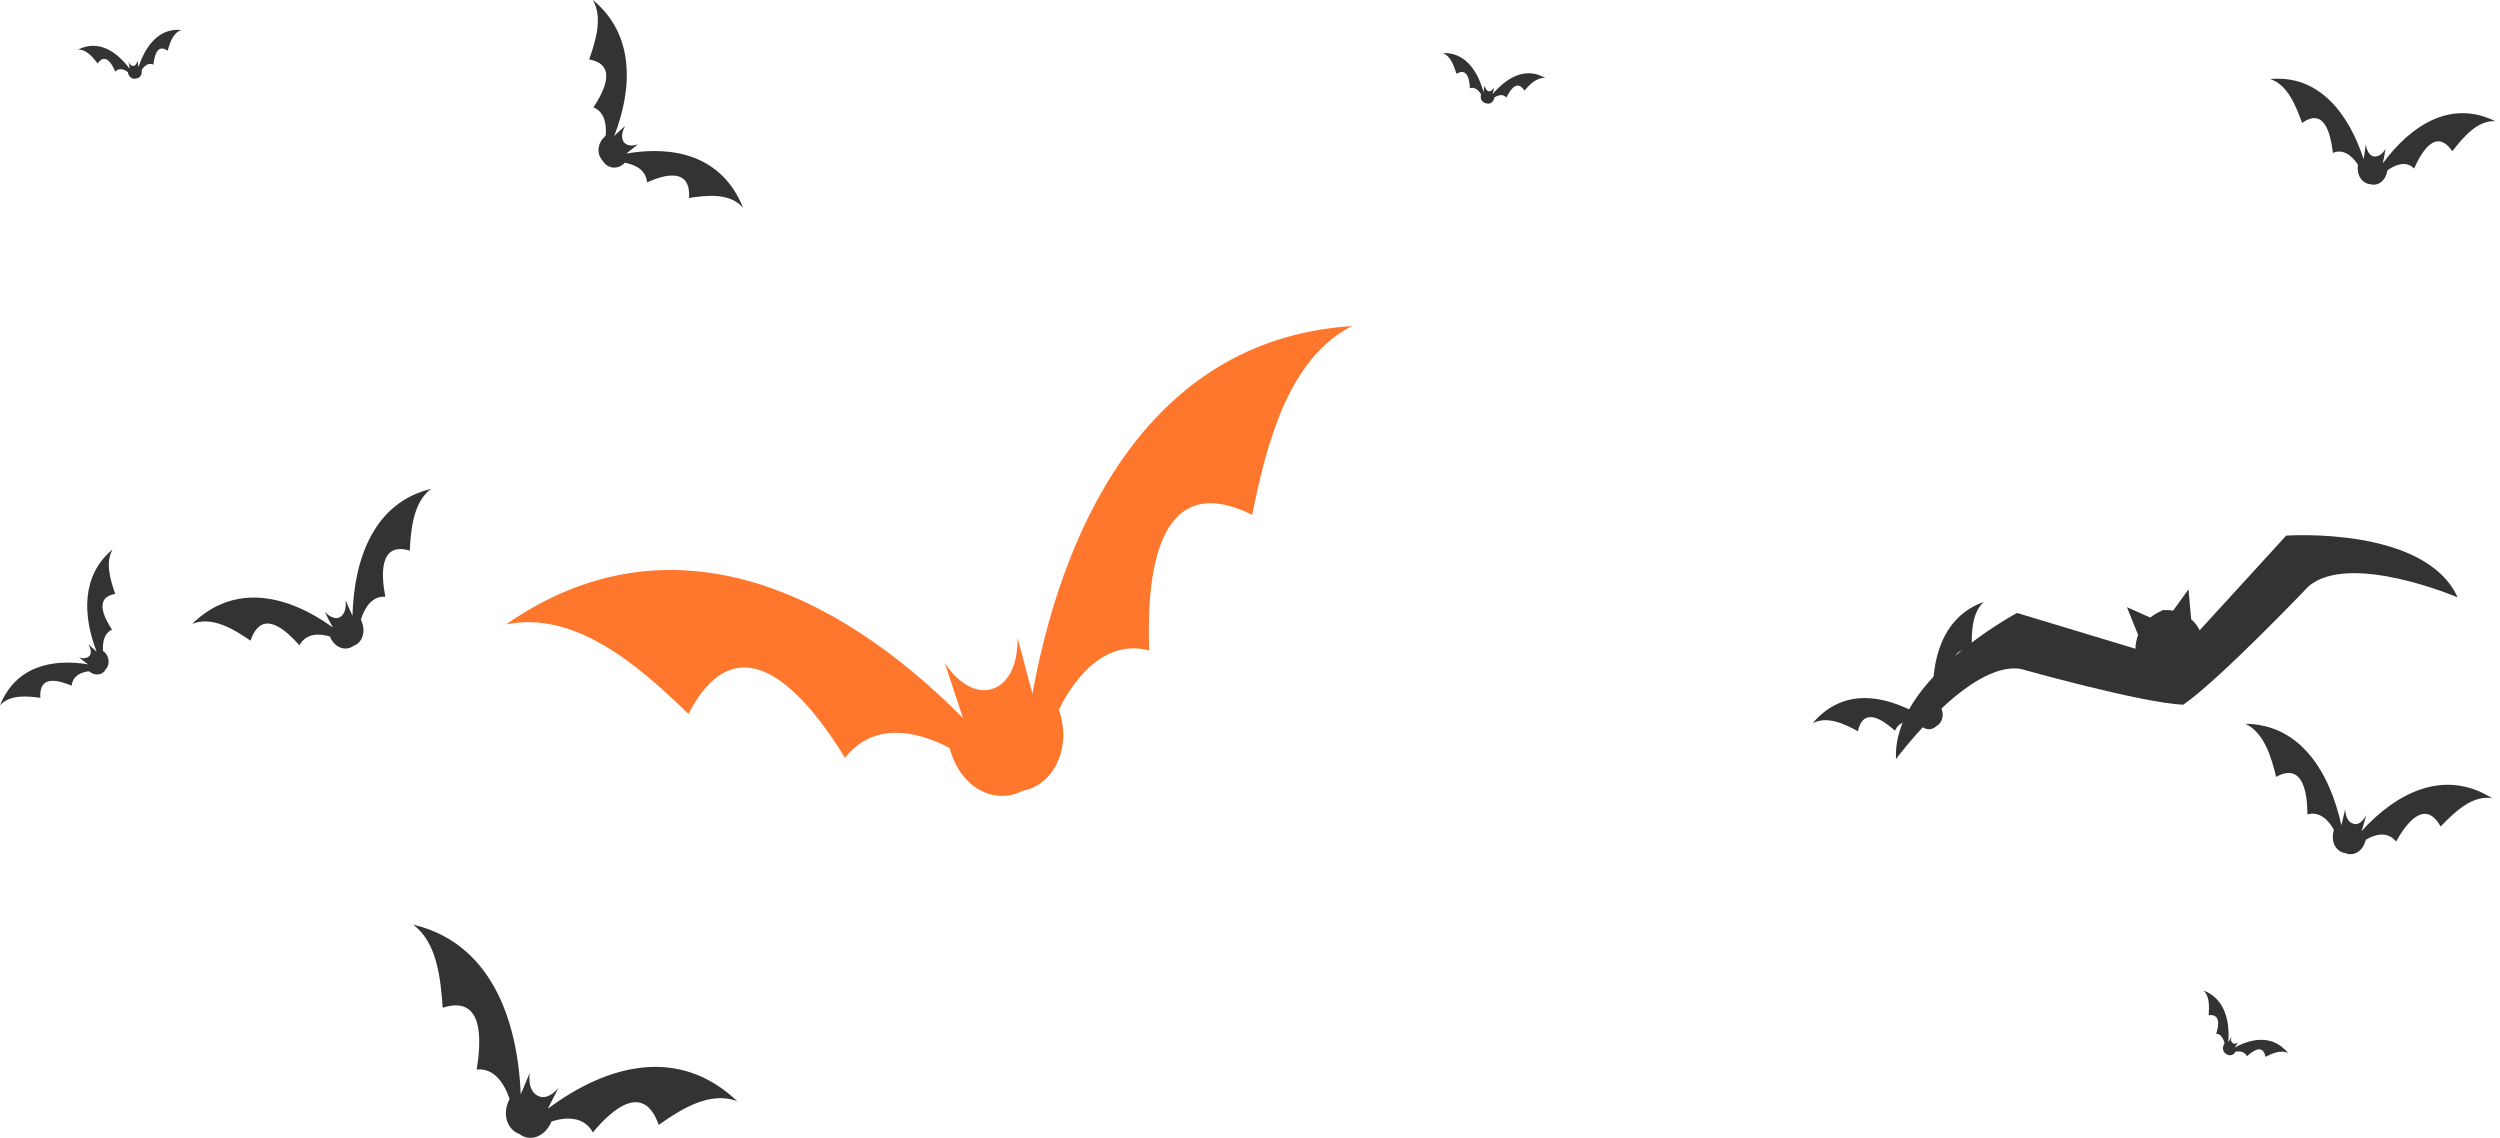 <svg width="391" height="178" viewBox="0 0 391 178" fill="none" xmlns="http://www.w3.org/2000/svg">
<path d="M337.968 95.595C337.885 95.595 337.802 95.686 337.718 95.686C337.22 95.956 336.722 96.227 336.307 96.588L332.654 94.963L334.398 99.296C334.149 100.019 333.983 100.741 333.983 101.463L315.47 95.866C315.47 95.866 295.877 106.247 296.541 118.704C296.541 118.704 307.998 103.268 316.051 104.622C316.051 104.622 334.979 109.948 341.454 110.219C347.017 106.428 361.047 91.714 361.047 91.714C367.439 86.207 384.375 93.429 384.375 93.429C379.311 82.236 357.56 83.77 357.56 83.77L344.028 98.574C343.696 97.942 343.281 97.311 342.7 96.859L342.284 92.165L339.877 95.505C339.379 95.415 338.798 95.415 338.217 95.415C338.217 95.505 338.051 95.505 337.968 95.595Z" fill="#333333"/>
<path d="M371.258 24.463C370.677 24.373 370.179 23.741 370.013 22.568C369.93 23.29 369.764 24.192 369.681 24.915C367.356 17.783 362.707 11.645 355.069 12.367C357.809 13.27 359.054 16.52 360.05 19.228C363.62 16.7 364.533 21.123 364.865 23.922C366.443 23.2 367.854 24.373 368.767 25.727V25.998C368.601 27.532 369.515 28.706 370.677 28.796C371.756 29.157 373.001 28.435 373.333 26.901L373.416 26.63C374.662 25.727 376.322 25.095 377.567 26.359C378.73 23.741 380.971 19.95 383.545 23.651C385.288 21.394 387.529 18.776 390.269 18.957C383.296 15.527 377.069 19.589 372.669 25.547C372.835 24.824 373.001 23.922 373.084 23.29C372.586 24.192 371.839 24.554 371.258 24.463Z" fill="#333333"/>
<path d="M368.02 128.815C367.356 128.634 366.858 127.912 366.775 126.558C366.609 127.37 366.36 128.363 366.194 129.085C364.367 120.781 359.801 113.288 351.167 113.198C354.073 114.552 355.235 118.343 355.983 121.503C360.216 119.156 360.881 124.121 360.881 127.37C362.79 126.829 364.201 128.273 365.032 129.808L364.949 130.078C364.533 131.794 365.447 133.238 366.775 133.418C368.02 133.96 369.432 133.238 369.93 131.613L370.013 131.342C371.507 130.439 373.416 129.988 374.745 131.613C376.322 128.815 379.228 124.843 381.718 129.266C383.877 127.009 386.699 124.301 389.771 124.843C382.299 120.149 374.828 123.94 369.349 129.988C369.598 129.266 369.847 128.273 370.096 127.461C369.432 128.724 368.601 129.085 368.02 128.815Z" fill="#333333"/>
<path d="M349.175 163.117C348.926 162.936 348.843 162.575 349.009 162.124C348.843 162.395 348.677 162.756 348.511 163.027C348.76 159.596 347.93 156.166 344.609 154.902C345.605 155.805 345.522 157.43 345.439 158.784C347.349 158.513 347.016 160.499 346.601 161.673C347.349 161.673 347.764 162.485 347.93 163.207L347.847 163.298C347.515 163.929 347.681 164.561 348.179 164.832C348.594 165.193 349.258 165.103 349.59 164.561L349.673 164.471C350.337 164.381 351.084 164.471 351.416 165.193C352.33 164.381 353.907 163.207 354.322 165.283C355.401 164.742 356.813 164.11 357.892 164.742C355.567 161.853 352.33 162.305 349.507 163.839C349.673 163.568 349.922 163.207 350.088 163.027C349.756 163.298 349.341 163.298 349.175 163.117Z" fill="#333333"/>
<path d="M232.783 14.263C232.534 14.172 232.285 13.902 232.202 13.36C232.119 13.631 232.036 14.082 232.036 14.443C231.123 11.103 229.131 8.124 225.644 8.305C226.889 8.756 227.387 10.291 227.802 11.555C229.463 10.471 229.878 12.548 229.878 13.811C230.625 13.541 231.206 14.082 231.621 14.714V14.804C231.455 15.527 231.87 16.068 232.451 16.158C232.949 16.339 233.531 16.068 233.697 15.346V15.256C234.278 14.895 235.025 14.624 235.606 15.256C236.187 14.082 237.266 12.367 238.429 14.172C239.259 13.18 240.338 12.096 241.666 12.187C238.512 10.381 235.606 12.187 233.448 14.714C233.531 14.443 233.614 13.992 233.697 13.721C233.364 14.172 233.032 14.353 232.783 14.263Z" fill="#333333"/>
<path d="M155.327 107.692C153.169 108.504 150.263 107.421 147.773 103.72C148.603 106.247 149.765 109.678 150.595 112.295C130.588 92.075 104.437 80.069 79.117 97.672C89.909 95.415 99.871 104.081 107.675 111.664C115.811 95.957 126.437 109.226 132.165 118.524C136.565 112.927 143.207 114.191 148.52 116.989L148.769 117.802C150.678 123.579 155.825 125.836 159.976 123.669C164.459 122.857 167.448 117.621 165.871 111.844L165.622 110.941C168.444 105.345 173.176 100.019 179.735 101.734C179.32 90.45 180.731 73.028 195.84 80.521C198.082 69.417 201.485 56.057 211.448 51.002C181.478 52.898 166.784 79.347 161.471 108.504C160.806 105.886 159.81 102.366 159.146 99.748C159.229 104.261 157.486 106.97 155.327 107.692Z" fill="#FE772D"/>
<path d="M97.546 22.206C97.214 21.665 97.131 20.762 97.796 19.679C97.297 20.13 96.55 20.762 96.052 21.304C98.958 13.811 99.29 5.416 92.731 0C94.309 2.798 93.147 6.409 92.15 9.298C96.633 10.11 94.475 14.263 92.814 16.79C94.558 17.512 94.89 19.408 94.724 21.213L94.558 21.394C93.395 22.477 93.312 24.102 94.226 25.095C94.89 26.268 96.384 26.63 97.546 25.637L97.713 25.456C99.29 25.727 101.033 26.539 101.199 28.525C103.773 27.352 108.09 26.088 107.758 30.962C110.663 30.511 114.15 30.15 116.226 32.497C112.905 24.282 105.35 22.748 97.962 24.012C98.543 23.56 99.207 23.019 99.788 22.567C98.792 22.928 97.962 22.748 97.546 22.206Z" fill="#333333"/>
<path d="M53.215 96.498C52.634 96.859 51.72 96.678 50.807 95.685C51.139 96.408 51.637 97.4 52.053 98.123C45.162 93.158 36.777 90.991 30.053 97.581C33.207 96.317 36.528 98.394 39.185 100.199C40.928 95.053 44.664 98.484 46.822 100.921C47.901 99.025 49.894 99.025 51.637 99.567L51.72 99.838C52.551 101.463 54.211 101.824 55.29 101.011C56.618 100.56 57.283 98.845 56.535 97.13L56.452 96.859C57.034 95.053 58.196 93.158 60.271 93.338C59.607 89.998 59.275 84.672 64.09 86.117C64.256 82.687 64.671 78.534 67.411 76.458C58.528 78.624 55.373 87.29 55.124 96.317C54.792 95.595 54.377 94.602 54.045 93.88C54.211 95.234 53.796 96.137 53.215 96.498Z" fill="#333333"/>
<path d="M300.941 110.4C300.526 110.761 299.779 110.67 299.032 110.039C299.364 110.58 299.779 111.212 300.111 111.754C294.549 108.594 288.157 107.601 283.508 113.108C285.749 111.934 288.489 113.198 290.564 114.371C291.477 110.4 294.549 112.656 296.375 114.281C297.04 112.747 298.617 112.656 299.945 112.837L300.028 113.017C300.775 114.191 302.021 114.371 302.851 113.559C303.764 113.108 304.179 111.754 303.515 110.58L303.432 110.4C303.764 108.955 304.511 107.511 306.006 107.421C305.341 104.983 304.677 101.012 308.413 101.734C308.33 99.116 308.33 95.957 310.239 94.151C303.681 96.498 301.938 103.359 302.353 110.129C302.021 109.587 301.689 108.865 301.356 108.323C301.606 109.407 301.356 110.129 300.941 110.4Z" fill="#333333"/>
<path d="M14.03 102.546C13.698 102.908 13.117 103.088 12.37 102.817C12.785 103.178 13.366 103.63 13.781 103.901C8.136 102.998 2.491 104.171 0 110.31C1.577 108.595 4.234 108.865 6.309 109.136C6.06 105.435 9.215 106.428 11.207 107.24C11.373 105.706 12.619 105.164 13.864 104.984L14.03 105.074C14.943 105.796 16.106 105.525 16.521 104.713C17.185 103.991 17.185 102.727 16.272 101.915L16.106 101.824C16.023 100.47 16.272 99.026 17.517 98.484C16.272 96.589 14.694 93.429 18.015 92.888C17.268 90.721 16.438 88.013 17.6 85.937C12.702 89.999 12.951 96.318 15.109 101.915C14.694 101.554 14.196 101.102 13.781 100.741C14.279 101.463 14.279 102.185 14.03 102.546Z" fill="#333333"/>
<path d="M84.014 171.331C83.184 170.88 82.603 169.706 82.852 167.811C82.437 168.804 81.856 170.158 81.441 171.151C80.943 159.055 76.543 147.41 64.588 144.611C68.324 147.32 68.905 152.916 69.237 157.61C75.713 155.534 75.298 162.756 74.55 167.269C77.29 166.998 78.867 169.436 79.698 171.873L79.531 172.234C78.535 174.491 79.448 176.747 81.275 177.379C82.769 178.553 85.011 177.921 86.09 175.754L86.256 175.393C88.581 174.671 91.32 174.581 92.731 177.108C95.554 173.678 100.618 169.074 103.026 175.935C106.596 173.407 111.079 170.609 115.312 172.234C106.097 163.478 94.89 166.547 85.675 173.407C86.173 172.414 86.837 171.151 87.335 170.158C86.09 171.602 84.928 171.873 84.014 171.331Z" fill="#333333"/>
<path d="M20.921 10.291C20.672 10.381 20.34 10.201 20.09 9.659C20.174 9.93 20.256 10.381 20.256 10.742C18.264 8.034 15.358 6.138 12.204 7.763C13.449 7.673 14.528 8.937 15.275 9.93C16.438 8.215 17.517 9.93 18.015 11.194C18.679 10.562 19.426 10.832 20.008 11.284V11.374C20.174 12.096 20.755 12.457 21.253 12.277C21.834 12.277 22.249 11.735 22.166 11.013V10.923C22.581 10.291 23.245 9.749 23.992 10.11C24.158 8.756 24.573 6.77 26.234 7.944C26.566 6.59 27.147 5.055 28.392 4.694C24.823 4.333 22.747 7.222 21.668 10.471C21.585 10.201 21.585 9.749 21.502 9.478C21.419 9.93 21.17 10.291 20.921 10.291Z" fill="#333333"/>
</svg>
